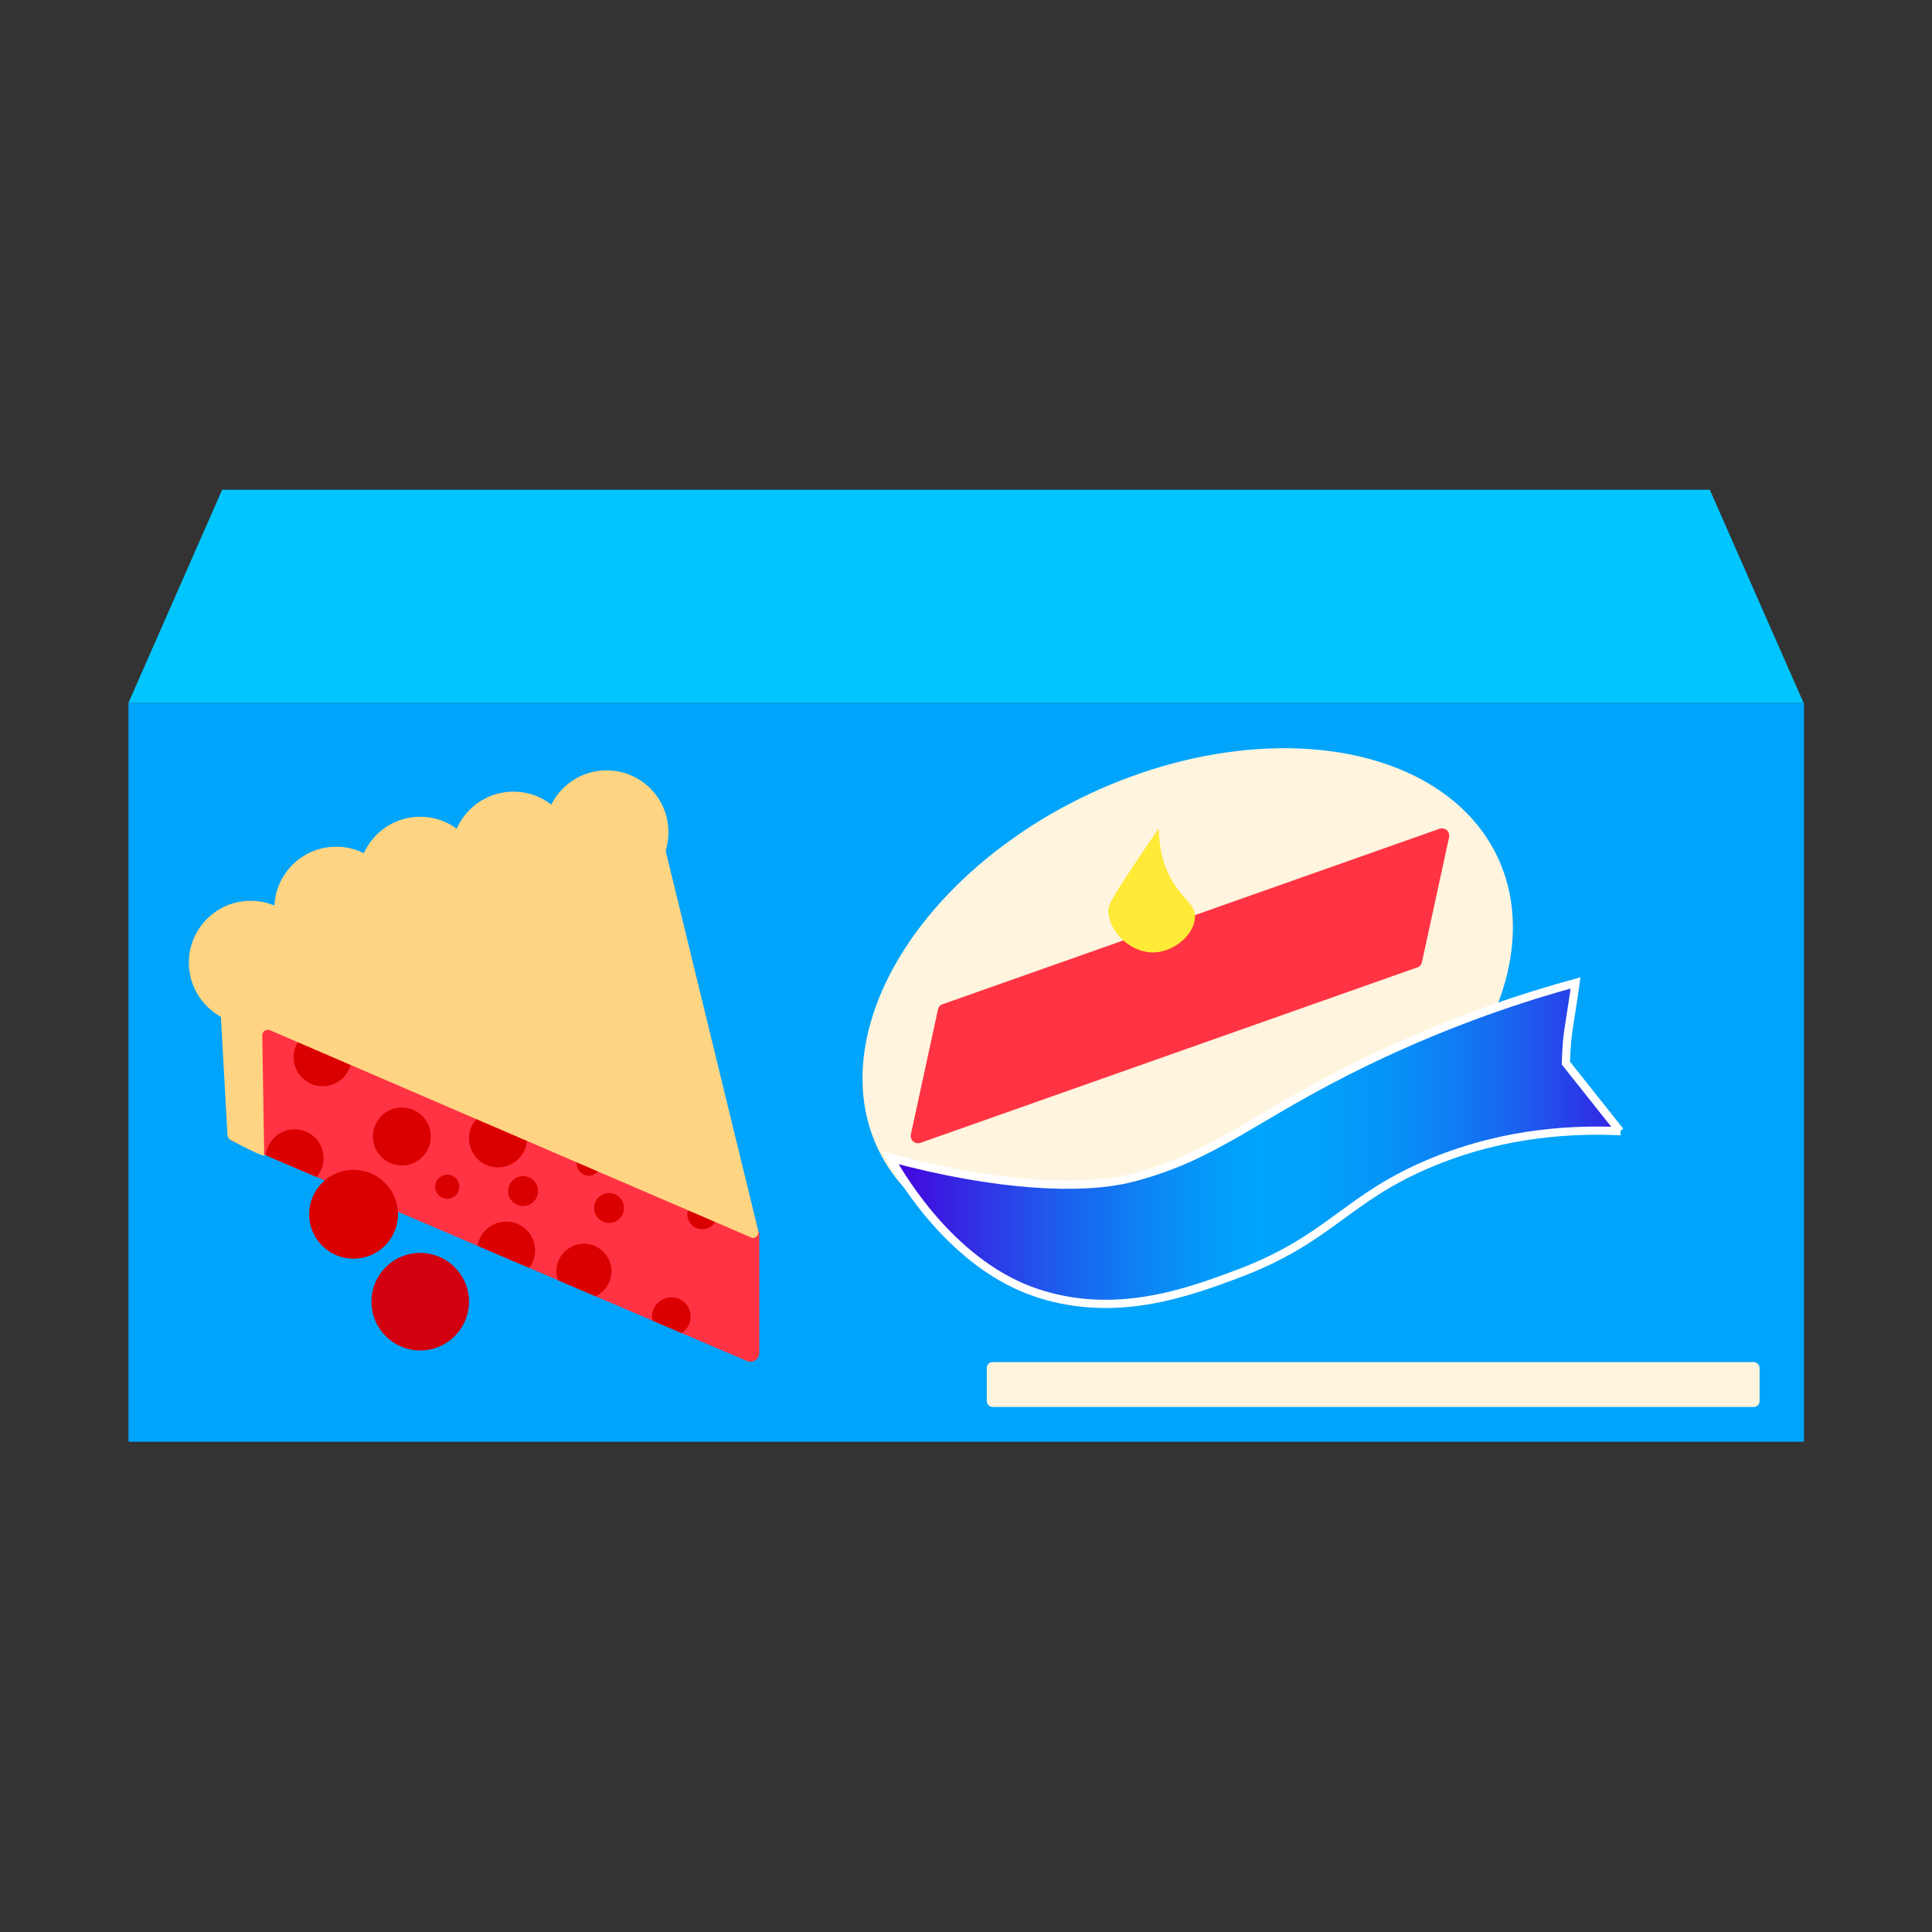 <?xml version="1.0" encoding="UTF-8"?><svg id="b" xmlns="http://www.w3.org/2000/svg" width="40" height="40" xmlns:xlink="http://www.w3.org/1999/xlink" viewBox="0 0 40 40"><rect x="0" y="0" width="40" height="40" fill="#333333" stroke="none"/><defs><linearGradient id="c" x1="18.43" y1="23.67" x2="33.55" y2="23.67" gradientUnits="userSpaceOnUse"><stop offset="0" stop-color="#00a4fb"/><stop offset="0" stop-color="#4600dc"/><stop offset=".1" stop-color="#3429e3"/><stop offset=".23" stop-color="#1d5ded"/><stop offset=".35" stop-color="#0d84f4"/><stop offset=".44" stop-color="#039bf9"/><stop offset=".5" stop-color="#00a4fb"/><stop offset=".59" stop-color="#01a0fa"/><stop offset=".68" stop-color="#0694f8"/><stop offset=".76" stop-color="#0e80f4"/><stop offset=".85" stop-color="#1964ef"/><stop offset=".93" stop-color="#2741e9"/><stop offset="1" stop-color="#3520e3"/></linearGradient><clipPath id="d"><path d="M15.71,25.5l-10.4-4.55-.53,2.66,10.69,4.57c.12.05.25-.04.25-.17v-2.5Z" fill="#ff3343"/></clipPath></defs><rect x="2.66" y="14.55" width="34.69" height="15.3" fill="#00a4fb"/><ellipse cx="24.59" cy="20.77" rx="7.09" ry="4.78" transform="translate(-6.49 12.39) rotate(-25.11)" fill="#fff4de"/><path d="M33.55,23.42c-.9-.04-2.34,0-3.89.64-1.8.74-2.1,1.59-4.05,2.32-1.02.38-2.51.93-4.14.39-1.69-.56-2.74-2.27-3.04-2.8,2.19.59,3.96.68,4.99.42,1.76-.45,2.53-1.28,4.86-2.41,1.8-.87,3.35-1.36,4.34-1.63-.14,1-.18,1-.2,1.66l1.12,1.41Z" fill="url(#c)" stroke="#fff" stroke-miterlimit="10" stroke-width=".17"/><path d="M29.34,20.03l-10.28,3.63c-.12.04-.23-.06-.2-.18l.56-2.58c.01-.05.05-.1.1-.11l10.28-3.63c.12-.04.23.06.2.18l-.56,2.58c-.01.05-.05.1-.1.11Z" fill="#ff3343"/><path d="M15.71,25.5l-10.4-4.55-.53,2.66,10.69,4.57c.12.05.25-.04.25-.17v-2.5Z" fill="#ff3343"/><g clip-path="url(#d)"><circle cx="6.68" cy="21.89" r=".6" fill="#db0000"/><circle cx="6.1" cy="23.98" r=".6" fill="#db0000"/><circle cx="8.32" cy="23.53" r=".6" fill="#db0000"/><circle cx="10.31" cy="23.57" r=".6" fill="#db0000"/><circle cx="10.48" cy="25.89" r=".6" fill="#db0000"/><circle cx="12.19" cy="24.09" r=".25" fill="#db0000"/><circle cx="9.26" cy="24.57" r=".25" fill="#db0000"/><circle cx="10.83" cy="24.66" r=".31" fill="#db0000"/><circle cx="12.09" cy="26.32" r=".57" fill="#db0000"/><circle cx="12.61" cy="25.01" r=".31" fill="#db0000"/><circle cx="14.54" cy="25.14" r=".31" fill="#db0000"/><circle cx="13.9" cy="27.26" r=".4" fill="#db0000"/></g><path d="M13.78,17.61l1.92,7.88c.02.09-.07.17-.15.13l-9.96-4.29c-.07-.03-.16.02-.16.1l.04,2.47c.12.14-.7-.3-.7-.3-.03-.02-.05-.05-.06-.09l-.19-3.42c0-.05.03-.1.08-.11l8.82-3.01c.06-.02.12,0,.14.07l.22.56s0,0,0,.01Z" fill="#ffd482"/><circle cx="12.56" cy="17.23" r="1.28" fill="#ffd482"/><circle cx="10.63" cy="17.67" r="1.28" fill="#ffd482"/><circle cx="8.7" cy="18.19" r="1.28" fill="#ffd482"/><circle cx="6.96" cy="18.81" r="1.28" fill="#ffd482"/><circle cx="5.19" cy="19.93" r="1.28" fill="#ffd482"/><circle cx="8.7" cy="26.95" r="1.01" fill="#d2000f"/><circle cx="7.32" cy="25.14" r=".92" fill="#db0000"/><rect x="20.43" y="28.2" width="16" height=".93" rx=".12" ry=".12" fill="#fff4de"/><path d="M22.95,18.92c.04.4.51.87,1.04.79.39-.06.75-.4.75-.73,0-.25-.22-.34-.43-.68-.2-.3-.31-.68-.32-1.15-.11.16-.26.38-.42.62-.58.87-.64.98-.62,1.14Z" fill="#ffea38"/><polygon points="35.4 10.14 20.48 10.14 19.52 10.14 4.6 10.14 2.66 14.55 19.52 14.55 20.48 14.55 37.34 14.55 35.4 10.14" fill="#00c6ff"/></svg>